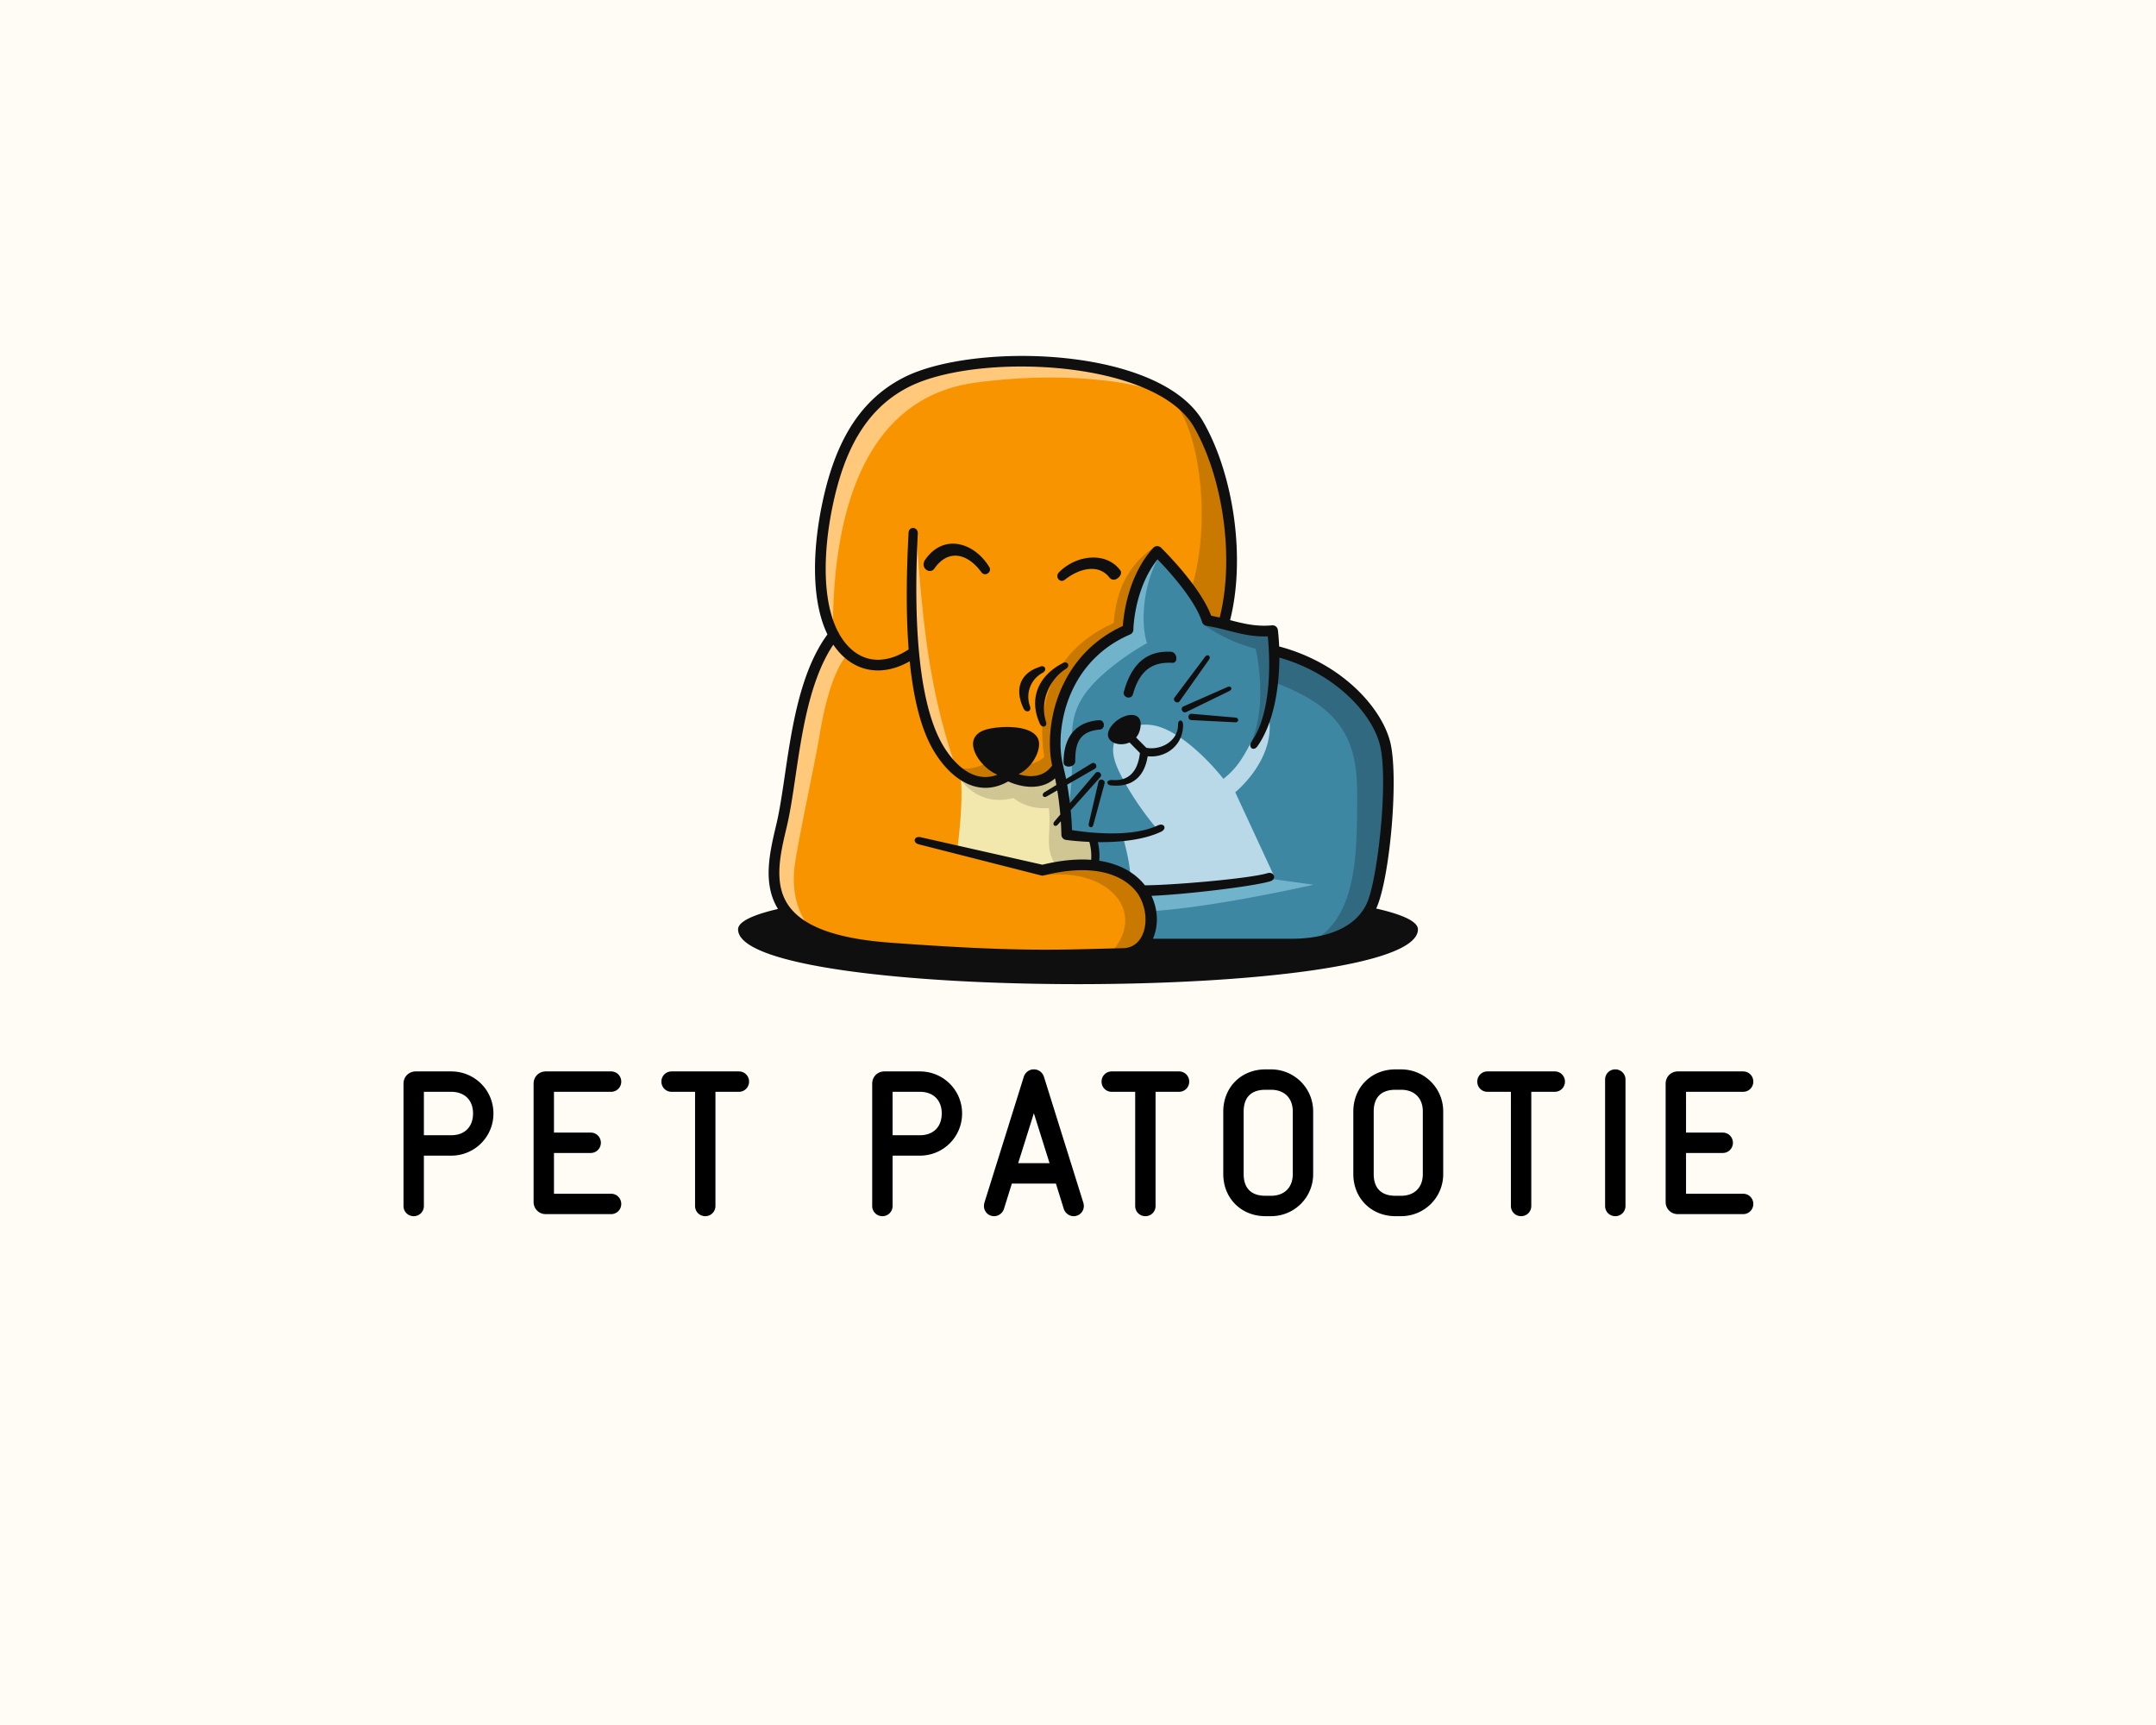 <?xml version="1.0" encoding="UTF-8"?>
<svg data-bbox="0 0 1280 1024" viewBox="0 0 1280 1024" height="1024" width="1280" xmlns="http://www.w3.org/2000/svg" data-type="ugc">
    <g>
        <path paint-order="stroke" fill="#fffcf5" d="M1280 0v1024H0V0h1280z"/>
        <g paint-order="stroke">
            <path d="M673.747 462.017c3.973-3.16 5.824-7.808 6.842-14.111 11.68 1.283 21-6.216 20.848-17.776-.026-1.918-1.144-1.958-1.117-.02.138 10.508-10.978 16.54-20 14.674l-7.077-6.944c6.7-8.082 1.985-17.611-9.068-9.668-11.176 8.035-3.064 15.818 6.631 11.452l6.932 7.025c-2.598 23.307-20.686 15.408-19.32 18.058.697 1.353 10.094 1.473 15.33-2.69zm-40.63 2.97 16.378-9.413c1.06-.61.115-2.234-.928-1.615l-16.272 9.964c-2.44-12.363-5.016-18.222-2.825-33.378 3.5-24.211 17.706-44.72 41.118-54.78.997-.429 1.34-1.256 1.357-2.26.169-10.808 4.577-29.497 14.536-42.056l.657-.831c8.7 8.943 23.169 25.148 27.434 38.4.63 1.952 3.199 1.704 6.546 2.416 11.264 2.394 19.176 5.882 32.4 5.343 1.786 18.039 1.905 47.492-9.685 63.835-1.645 2.32.212 4.255 1.918 1.841 10.191-14.413 12.808-35.976 12.877-53.311 21.2 6 40.521 17.775 53.017 35.349 4.088 5.753 6.9 11.519 8.325 16.816 5.364 19.924-.525 74.912-6.544 92.514-6.566 19.192-28.711 24.386-46.715 24.386h-83.722c4.285-9.48 3.755-17.708-.829-27.303 14.32-.539 58.28-4.645 71.736-8.665 2.84-.849 1.61-3.831-1.188-2.996-12.914 3.86-61.214 7.221-73.44 7.221-6.916-8.789-16.095-12.946-27.682-14.717.442-4.792.197-7.67-.97-12.796 12.166.14 26.933-.743 38.255-6.04 2.662-1.246 1.582-3.33-1.057-2.097-14.93 6.984-38.42 5.007-52.285 2.746l-.848-12.904 17.858-19.968c.807-.904-.782-2.072-1.468-1.157-3.881 5.707-11.715 13.819-16.548 19.517l-1.975-13.733.57-.329zm73.42-39.021c.1.295.368.534.807.554l25.9 1.311c1.178.058 1.276-.862.027-.947l-25.876-2.23c-.755-.043-1.062.724-.858 1.312zm-3.657-4.244c.238.217.59.308.983.116l25.573-12.459c1.132-.551.739-1.172-.362-.687l-26.062 11.478c-.753.33-.569 1.148-.132 1.552zm-4.149-5.713c.303.074.647-.02.897-.376l17.377-24.588c.673-.955-.05-1.623-.787-.613l-18.12 24.125c-.47.647.031 1.311.633 1.452zm-28.456-2.865c.641-.072 1.242-.486 1.475-1.335 3.742-13.534 11.125-19.998 24.309-19.273 2.354.13 1.617-4.56-.868-4.696-14.933-.82-22.918 8.057-27.04 22.972-.416 1.505.872 2.468 2.123 2.332zm-16.069 16.23c-.29-.577-.888-.998-1.771-.927-14.577 1.2-20.066 11.066-20.066 24.144 0 2.4 5.05 1.843 5.05-.654 0-10.638 2.31-18.675 15.323-19.758 1.62-.134 1.992-1.746 1.464-2.806zm-.447 34.361c-.308.038-.6.244-.714.668l-5.71 24.578c-.286 1.134.505 1.7.834.49l6.682-24.575c.216-.795-.477-1.23-1.092-1.16z" fill="#3e87a3" fill-rule="evenodd"/>
            <path d="M757.771 405.518c37.315 14.181 47.914 32.734 47.914 64.532 0 31.8.919 70.636-23.304 86.744 13.402-2.568 26.297-9.099 31.045-22.973 6.02-17.602 11.908-72.59 6.544-92.513-4.95-18.388-23.067-34.997-40.456-44.038-6.772-3.522-12.98-5.89-20.886-8.127l-.005 1.234a142.682 142.682 0 0 1-.852 15.14v.001zm-43.129-34.77c14.47 10.63 30.798 14.355 30.798 14.355s7.575 31.46-2.371 54.973c0 0 .865-.372 2.163-1.596 3.984-6.555 6.396-14.877 7.744-23.611 2.073-13.45 1.616-27.238.542-38.092-15.049.614-23.906-4.155-37.154-6.223a2.233 2.233 0 0 1-.764-.268l-.958.463z" fill="#316a80" fill-rule="evenodd"/>
            <path d="M687.212 332.031c-10.267 19.655-9.186 42.084-6.182 49.733 0 0-7.848 4.113-17.273 11.235-23.074 17.429-26.933 29.078-27.408 43.885-2.935 4.4-3.98 10.04-3.98 15.707 0 1.77 2.65 1.874 4.047.993a178.926 178.926 0 0 1-.167 7.918l-3.954 2.422c-2.44-12.364-5.016-18.224-2.825-33.377 3.5-24.213 17.706-44.721 41.118-54.783.997-.429 1.34-1.255 1.357-2.258.167-10.7 4.522-29.266 14.338-41.806.31.103.622.212.929.331zM685.47 540.75c37.814-2.61 94.345-15.561 94.345-15.561l-24.917-3.44c-1.977 1.549-20.424 4.172-31.305 5.505-15.545 1.904-30.448 3.236-41.433 3.65 1.68 3.519 2.678 6.002 3.31 9.846zm-49.308-77.51a137.251 137.251 0 0 1-1.174 11.834s-.353-.118-.985-.335l-1.455-9.423 3.612-2.077z" fill="#72b3cc" fill-rule="evenodd"/>
            <path d="M673.747 462.017c3.973-3.16 5.824-7.808 6.842-14.111 8.445.928 16.266-2.637 19.506-10.475 14.503 9.622 26.231 24.926 26.231 24.926 8.087-6.35 11.648-12.694 16.743-22.281l3.253-3.504c-1.435 2.672-4.226 5.675-2.68 6.825 2.5 1.862 8.12-12.53 8.415-13.002l1.65-1.777c1.968 23.68-20.36 41.69-20.36 41.69l22.937 49.466-.985.115c-.434-.698-1.403-1.001-2.591-.646-14.263 4.262-64.577 7.221-73.44 7.221-2.411-3.064-4.82-5.407-8.253-7.71-.453-6.995-2.899-16.65-3.918-20.436 7.52-.778 15.282-2.368 21.774-5.407 2.662-1.246 1.582-3.33-1.057-2.097a38.73 38.73 0 0 1-1.356.6c-4.613-5.21-12.608-16.015-18.51-26.58 2.227-.567 4.159-1.512 5.8-2.817zm25.06-25.42c-3.338 6.406-11.626 9.606-18.488 8.187l-7.076-6.944c1.856-2.236 2.915-4.371 3.014-7.437 8.49-1.13 15.46 1.709 22.55 6.194zM661.77 440.1c2.894 1.28 6.024.881 9.037-.475l6.932 7.024c-.862 7.725-3.614 14.436-10.628 16.662-3.87-7.163-8.206-15.972-5.34-23.211z" fill="#b9d9e8" fill-rule="evenodd"/>
            <path d="M519.578 397.019c7.536.413 14.2-1.947 21.299-6 1.78 17.726 5.109 38.066 13.616 53.058 9.02 15.897 25.057 29.521 44.01 18.746 8.674 3.91 19.516 5.416 27.26-1.488l1.207-1.078 1.218 6.184c-1.534.939-8.207 4.604-8.183 5.458.01.382.503.335.968.067l7.438-4.275 2.051 16.146c-.75.887-4.988 5.272-3.922 5.491.594.122 3.292-3.25 4.05-4.094l.47 10.208c-.006 2.687 3.335 2.485 8.431 2.92l7.98.497c1.324 4.952 1.579 8.025 1.166 12.555-9.981-.737-19.167.282-29.554 2.814l-.212.05c-22.547-5.082-50.136-12.892-72.343-16.338-3.093-.63-3.404 1.703-.736 2.382l73.041 18.524c.177 0 .364-.023.553-.07 70.625-17.575 72.179 44.441 47.522 45.014-42.562.984-62.004 2.419-138.86-3.296-24.987-1.86-53.31-7.356-62.745-25.884-6.686-13.136-2.464-30.052.837-43.855 2.182-9.128 3.728-19.946 5.182-29.797 3.961-26.852 8.183-57.247 23.4-79.944 6.062 8.96 13.582 15.39 24.856 16.005zm24.645-15.136c-1.83-23.903-1.119-48.319-.263-65.136.147-2.93-3.482-3.334-3.63-.395-1.127 22.209-1.703 46.108.11 69.61-17.203 11.399-33.576 7.87-43.171-9.462-11.243-20.306-8.66-52.747-4.088-75.234 6.131-30.15 17.836-58.11 45.918-72.39 40.066-20.372 146.865-17.076 170.545 24.148 18.006 31.346 24.136 79.229 15.154 114.677l-6.406-1.352c-5.56-14.74-23.245-34.684-29.827-40.635-.948-.857-2.38-.798-3.198.138-12.085 13.84-16.824 31.388-17.84 46.35-24.13 11.085-38.622 32.002-42.406 57.29-1.424 9.528-1.02 18.162.514 25.122-5.163 7.447-13.347 8.322-21.199 5.82l-2.266-.722c4.499-2.117 7.21-3.697 10.28-8.188 4.39-6.423 5.931-14.201-2.79-17.312-7.198-2.568-37.377-4.518-29.855 12.356 2.255 5.062 7.488 10.339 12.706 12.443l2.198.885c-7.24 2.786-12.387 3.415-19.343-.133-6.213-3.169-11.488-9.083-15.507-15.463-9.395-14.916-13.8-38.424-15.636-62.417zm85.6-38.106c2.207.932 6.116-5.782 16.32-6.891 12.795-1.39 12.23 9.198 16.973 5.535 2.805-2.164 1.1-3.748-.525-5.34-9.045-8.873-24.623-5.45-33.243 3.338-1.196 1.218-.638 2.886.476 3.358zm-43.25-4.84c.425-.683.322-1.273-.168-2.044-8.95-14.132-25.921-19.114-36.354-4.104-2.626 3.779 2.006 6.942 3.931 4.173 8.745-12.578 20.988-9.309 29.449 2.204.945 1.286 2.506.79 3.142-.231z" fill="#f79400" fill-rule="evenodd"/>
            <path d="M698.602 240.47c15.033 21.485 19.62 72.52 9.2 107.385 4.56 6.221 8.205 12.172 10.59 18.494l6.406 1.352c8.982-35.45 2.852-83.33-15.154-114.677-2.676-4.66-6.431-8.839-11.042-12.555zm-50.794 259.668c1.066 4.264 1.18 7.436.829 11.276-8.974-.663-17.076.07-26.388 2.086 5.19-6.41 14.704-10.78 25.56-13.362zm-28.646 18.683c.073-.011.147-.027.224-.045 70.653-17.56 72.164 44.441 47.522 45.014-1.983.045-3.939.094-5.87.142 19.89-24.45-5.134-49.542-42.202-44.154.098-.323.208-.64.326-.957zm7.402-58.201.406-.362.04.19-.446.172zm58.115-135.4c-19.53 13.372-22.522 33.162-23.505 44.606-32.969 14.722-46.839 44.28-41.216 79.519 0 0-3.523 3.46-9.266 4.441-.87.488-1.011 2.391-8.523 5.927 4.79 1.525 9.146 2.755 14.445 1.391 3.66-.943 6.524-2.887 9.02-6.49-5.068-23.025 3.324-51.422 21.516-68.79 5.734-5.472 12.181-9.857 20.376-13.623.97-14.267 5.776-32.805 17.51-45.983l-.357-.999zM584.573 453.412s-7.411 4.238-15.089 2.357c6.444 5.503 14.302 8.33 23.012 4.977l2.213-.851c-4.31-1.738-6.622-2.849-10.137-6.483z" fill="#c97900" fill-rule="evenodd"/>
            <path d="M494.544 368.014c1.122-73.682 23.875-132.74 84.677-140.873 60.803-8.133 98.839 2.671 98.839 2.671l-1.132-1.464c-10.994-4.346-23.66-7.43-36.904-9.34-30.508-4.401-75.107-3.259-100.925 9.87-28.082 14.279-39.787 42.238-45.916 72.388-4.152 20.413-6.387 47.481.576 67.337a7.979 7.979 0 0 0 .785-.59zm58.962 74.257zm-9.588-124.722c3.84 48.9 6.898 88.477 22.697 135.505-15.297-15.918-20.338-44.339-22.392-71.17-1.803-23.526-1.14-47.549-.304-64.335zm-64.914 230.917c-23.034-13.598-18.1-35.815-12.864-57.711 2.182-9.128 3.728-19.946 5.182-29.797 3.961-26.852 8.183-57.247 23.4-79.944l3.907 5.214c2.252 2.57 1.169.835 2.892 4.207-7.57 10.522-12.15 29.126-15.01 46.298-2.863 17.173-11.543 56.402-14.507 75.821-2.062 13.521.303 26.217 7 35.912z" fill="#ffc87a" fill-rule="evenodd"/>
            <path d="M572.097 463.047c8.253 4.77 17.028 5.11 26.405-.224 8.675 3.91 19.517 5.416 27.261-1.488l1.207-1.078 1.218 6.184c-1.534.939-8.207 4.604-8.183 5.458.01.382.503.335.968.067l7.438-4.275 2.051 16.146c-.75.887-4.988 5.272-3.922 5.491.594.122 3.292-3.25 4.05-4.094l.47 10.208c-.006 2.687 3.335 2.485 8.431 2.92l7.98.497c1.324 4.952 1.579 8.025 1.166 12.555-9.981-.737-19.167.282-29.554 2.814l-.212.05c-15.26-3.44-32.833-8.13-49.483-11.87l-.78-.44s3.179-23.833 1.934-38.768l1.556-.153zm50.294 55.017a105.966 105.966 0 0 1 10.748-1.857l-10.748 1.857zm-31.022-56.917-8.906.88c2.84.371 5.815.131 8.906-.88z" fill="#f2e7ac" fill-rule="evenodd"/>
            <path d="M572.097 463.047c8.253 4.77 17.028 5.11 26.405-.224 8.675 3.91 19.517 5.416 27.261-1.488l1.207-1.078 1.218 6.184c-1.534.939-8.207 4.604-8.183 5.458.01.382.503.335.968.067l7.438-4.275 2.051 16.146c-.75.887-4.988 5.272-3.922 5.491.594.122 3.292-3.25 4.05-4.094l.47 10.208c-.006 2.687 3.335 2.485 8.431 2.92l7.98.497c1.324 4.952 1.579 8.025 1.166 12.555-7.69-.568-14.472-.145-22.475 1.306-6.255-10.741-1.744-18.822-3.464-33.055-13.177 1.164-21.047-5.94-21.047-5.94-7.578 1.949-20.57 2.814-31.109-10.525l1.556-.153zm56.871 53.745.094.12 4.077-.705c-1.357.161-2.75.354-4.17.585zm-37.599-55.645-8.906.88c2.84.371 5.815.131 8.906-.88z" fill="#cfc693" fill-rule="evenodd"/>
            <path d="M540.09 392.544c-17.159 9.797-34.432 6.3-45.365-9.856-13.985 20.86-18.57 51.923-22.478 78.405-1.623 11-3.131 21.22-5.2 29.876-3.494 14.61-7.306 30.649-.908 43.215 6.443 12.658 23.462 22.512 61.975 25.376 77.761 5.784 101.612 4.157 138.777 3.296 13.593-.315 17.081-19.52 8.569-32.41-7.792-10.838-25.183-18.428-55.848-10.763-.53.133-1.06.123-1.555-.003l-72.496-18.45c-4.062-1.033-2.862-5.23 1.197-4.197l72.106 16.287c11.141-2.713 20.743-3.515 28.928-2.906.212-2.315.194-6.017-1.046-10.653-8.244-.346-13.993-1.19-14.035-1.197a3.182 3.182 0 0 1-2.583-3.122h-.004c0-.023-.001-3.031-.322-7.93l-1.795 2.006c-1.63 1.824-3.573-.017-1.99-1.884l3.48-4.103a192.442 192.442 0 0 0-1.79-14.36l-6.27 3.602c-2.13 1.225-3.384-1.22-1.291-2.503l7.008-4.291a162.972 162.972 0 0 0-.77-3.947c-7.921 7.062-19.148 5.746-27.834 1.837-20.668 11.733-38.44-5.856-46.814-23.022-6.307-12.925-9.816-30.126-11.645-48.303zM817.035 539.33c7.5 1.71 24.785 5.982 24.785 12.352 0 43.375-403.632 43.375-403.632 0 0-6.214 16.44-10.4 23.695-12.1-9.286-15.006-4.977-33.467-1.005-50.081 1.958-8.185 3.46-18.369 5.077-29.328 4.16-28.193 9.069-61.444 25.287-83.564-9.846-20.328-8.639-50.489-3.363-76.424 6.9-33.934 20.189-61.616 48.759-76.144 41.251-20.979 151.921-18.579 177.695 26.289 18.178 31.643 25.238 81.161 15.958 117.796 7.896 2.038 15.57 3.984 24.921 3.084a3.173 3.173 0 0 1 3.45 2.79l.008-.003c.358 3.026.62 6.31.764 9.765 16.433 4.347 30.195 11.941 40.866 20.79 13.304 11.032 21.88 24.097 24.91 35.356 5.487 20.378-.08 82.224-8.175 99.422zm-196.05-110.928c1.073 3.396-2.777 4.068-3.847.675-6.393-14.475-.613-27.86 13.474-35.262 2.987-1.917 5.188 1.319 2.203 3.236-10.2 6.555-15.531 19.673-11.83 31.353zm-9.486-9.145c1.21 3.336-2.784 4.274-3.992.936-5.09-10.907-2.068-20.477 9.595-24.267 3.128-1.683 4.965 1.813 1.837 3.495-7.12 3.838-10.19 12.291-7.44 19.834zm40.643 44.904c.644-2.378 4.26-1.398 3.614.98l-6.682 24.575c-.647 2.38-3.287 1.398-2.642-.98l5.71-24.575zm-1.79-5.221c1.555-1.891 4.513.545 2.883 2.37l-17.585 19.664c.5 5.15.704 9.28.787 11.79 8.24 1.34 34.73 4.813 50.983-2.795 3.784-1.769 5.63 2.018 1.847 3.787-11.047 5.17-25.806 6.276-37.476 6.142 1.056 4.64 1.046 8.486.807 11.056 12.287 1.874 21.355 7.234 27.128 14.577 15.548-.003 61.667-3.88 72.716-7.184 4.006-1.197 5.737 3.589 1.722 4.789-10.78 3.221-51.756 7.939-70.55 8.647 4.117 8.61 4.127 18.181.825 25.487h82.273c18.188 0 39.515-5.296 45.828-23.75 6.075-17.755 11.778-72.467 6.527-91.97-2.717-10.09-10.566-21.934-22.821-32.097-9.657-8.009-22.006-14.924-36.69-19.077-.067 18.052-3.442 39.047-13.039 52.615-2.4 3.393-5.846.475-3.446-2.915 11.104-15.7 11.381-44.409 9.607-62.33-13.795.555-23.81-4.295-36.455-6.27a3.173 3.173 0 0 1-2.539-2.176c-4.348-13.628-20.359-30.985-26.471-37.269-13.194 16.646-14.255 39.026-14.335 41.504a3.18 3.18 0 0 1-1.92 3.089c-16.34 7.027-26.88 18.459-33.213 30.813-8.534 16.653-9.494 34.93-6.712 46.431l1.92 8.558 15.15-9.28c2.13-1.221 3.987 2.012 1.858 3.236l-16.379 9.414c.691 3.896 1.218 7.61 1.62 11.01l15.15-17.866zm56.95-31.487c-2.459-.115-2.28-3.853.175-3.733l25.838 2.231c2.462.12 2.336 2.931-.114 2.812l-25.898-1.31zm-3.027-4.774c-2.217 1.08-3.893-2.374-1.64-3.366l26.065-11.476c2.254-.993 3.363 1.305 1.146 2.384l-25.573 12.458zm-3.881-6.51c-1.41 2.008-4.47-.147-3.058-2.149l18.117-24.124c1.415-2.007 3.728-.317 2.317 1.685l-17.376 24.589zM497.526 375.01c.248.31.44.662.56 1.038 2.06 3.711 4.576 6.96 7.615 9.61 10.122 8.83 22.7 7.161 33.766-.17-1.907-24.746-1.023-50.493-.07-69.178.213-4.175 5.708-3.692 5.496.484-1.708 33.573-2.846 97.477 15.757 127.01 7.145 11.345 18.292 21.158 31.513 16.073-2.328-.939-4.725-2.467-7.15-4.722-6.713-6.243-11.67-16.87-1.569-21.371 6.877-3.066 33.457-4.877 33.457 7.94 0 5.946-4.915 14.4-12.183 17.822 6.683 2.128 15.023 1.939 19.915-5.127-2.785-12.696-1.599-32.184 7.465-49.869 6.71-13.094 17.704-25.23 34.531-32.964.476-6.928 3.154-29.944 18.05-46.367 1.196-1.32 3.218-1.41 4.56-.146l.005-.004c.067.067 22.984 22.28 29.836 40.458 1.719.311 3.392.67 5.038 1.054 8.873-35 2.055-82.911-15.282-113.092-10.518-18.307-38.15-29.113-68.944-33.556-37.058-5.346-78.376-1.405-100.37 9.779-26.707 13.58-38.936 39.832-45.426 71.742-5.046 24.812-6.376 54.734 3.43 73.556zm182.98 68.86c8.275 1.707 19.014-3.71 18.881-13.748-.043-3.185 2.94-3.203 2.982-.004.17 12.6-10.536 19.96-21 18.814-1.976 12.231-9.15 18.527-21.77 17.313-2.955-.281-3.076-3.505.907-3.205 10.117.765 15.104-5.716 16.253-16.053l-6.16-6.243c-6.81 3.068-15.87-.834-11.797-8.154 5.022-9.03 21.076-12.793 18.045.338-.455 1.972-1.283 3.578-2.344 4.86l6.003 6.083zm-28.148-16.357c3.682-.301 4.146 5.29.46 5.598-13.014 1.086-14.461 9.527-14.461 18.827 0 3.697-6.925 4.35-6.925.653 0-11.868 4.503-23.686 20.926-25.076zm20.293-15.456c-.982 3.554-6.383 2.061-5.4-1.493 4.883-17.653 14.54-24.398 27.99-23.656 3.687.202 4.449 6.764.765 6.561-11.109-.611-19.251 3.763-23.355 18.588zm-40.479-67.903c-2.88 2.288-6.064-1.766-3.49-4.39 10.147-10.345 27.932-12.586 36.467-1.172 1.978 2.647-3.546 8.019-6.531 4.192-6.464-8.288-17.902-5.398-26.446 1.37zm-44.973-7.75c2.172 2.963-2.344 6.278-4.522 3.313-8.553-11.64-19.934-13.716-27.928-2.221-2.635 3.791-8.803-.443-5.466-5.242 11.014-15.843 29.09-10.155 37.916 4.15z" fill="#0f0f0f"/>
        </g>
        <path d="M239.557 715.9c0 3.38 2.67 6.051 6.07 6.051 3.382 0 6.033-2.67 6.033-6.051v-29.893h16.234a24.958 24.958 0 0 0 25.052-25.052c0-13.794-11.143-24.937-25.052-24.937h-21.056c-4.13 0-7.281 3.151-7.281 7.262Zm12.103-41.997v-25.781h16.234c7.973 0 12.948 4.956 12.948 12.833 0 7.992-4.975 12.948-12.948 12.948Zm111.12 34.735h-33.89V684.43h21.786c3.381 0 6.052-2.67 6.052-6.051s-2.67-6.052-6.052-6.052H328.89v-24.206h33.89c3.38 0 6.051-2.67 6.051-6.052s-2.67-6.052-6.052-6.052h-38.73c-4.111 0-7.262 3.151-7.262 7.262v70.2c0 4.11 3.15 7.261 7.262 7.261h38.73c3.382 0 6.052-2.67 6.052-6.052s-2.67-6.051-6.052-6.051Zm35.944-60.516h13.928V715.9c0 3.38 2.652 6.051 6.052 6.051 3.381 0 6.052-2.67 6.052-6.051v-67.778h13.909c3.381 0 6.051-2.67 6.051-6.052s-2.67-6.052-6.051-6.052h-39.94c-3.382 0-6.052 2.67-6.052 6.052s2.67 6.052 6.051 6.052ZM517.816 715.9c0 3.38 2.67 6.051 6.052 6.051 3.4 0 6.051-2.67 6.051-6.051v-29.893h16.215a24.946 24.946 0 0 0 25.052-25.052c0-13.794-11.124-24.937-25.052-24.937h-21.056c-4.111 0-7.262 3.151-7.262 7.262Zm12.103-41.997v-25.781h16.215c7.992 0 12.968 4.956 12.968 12.833 0 7.992-4.976 12.948-12.968 12.948Zm66.088 43.822 4.726-15.139h26.147l4.707 15.139c.845 2.401 3.15 4.226 5.82 4.226 3.382 0 6.052-2.67 6.052-6.051 0-.596-.134-1.21-.25-1.806l-23.476-75.04c-.845-2.44-3.15-4.246-5.82-4.246h-.231c-2.67 0-4.976 1.806-5.821 4.246l-23.477 75.04c-.115.595-.23 1.21-.23 1.806 0 3.38 2.65 6.051 6.051 6.051 2.651 0 4.957-1.825 5.802-4.226Zm8.472-27.242 9.318-29.643 9.317 29.643Zm55.56-42.361h13.91V715.9c0 3.38 2.67 6.051 6.05 6.051 3.401 0 6.052-2.67 6.052-6.051v-67.778h13.929c3.38 0 6.051-2.67 6.051-6.052s-2.67-6.052-6.051-6.052h-39.941c-3.4 0-6.052 2.67-6.052 6.052s2.652 6.052 6.052 6.052Zm119.572 48.893v-37.27c0-13.794-11.142-24.937-25.051-24.937h-3.266c-14.409 0-25.052 10.643-25.052 25.052v37.04c0 14.408 10.643 25.051 25.052 25.051h3.266c13.909 0 25.051-11.142 25.051-24.936Zm-41.266-.115v-37.04c0-8.473 4.476-12.949 12.949-12.949h3.266c7.992 0 12.948 4.957 12.948 12.833v37.27c0 7.878-4.956 12.834-12.948 12.834h-3.266c-8.473 0-12.949-4.476-12.949-12.948Zm118.477.115v-37.27c0-13.794-11.123-24.937-25.051-24.937h-3.266c-14.39 0-25.052 10.643-25.052 25.052v37.04c0 14.408 10.662 25.051 25.052 25.051h3.266c13.928 0 25.051-11.142 25.051-24.936Zm-41.266-.115v-37.04c0-8.473 4.476-12.949 12.949-12.949h3.266c7.992 0 12.948 4.957 12.948 12.833v37.27c0 7.878-4.956 12.834-12.948 12.834h-3.266c-8.473 0-12.949-4.476-12.949-12.948Zm67.548-48.778h13.909V715.9c0 3.38 2.67 6.051 6.051 6.051s6.052-2.67 6.052-6.051v-67.778h13.928c3.382 0 6.052-2.67 6.052-6.052s-2.67-6.052-6.052-6.052h-39.94c-3.4 0-6.052 2.67-6.052 6.052s2.651 6.052 6.052 6.052ZM965.04 715.9v-75.04c0-3.382-2.67-6.052-6.052-6.052-3.4 0-6.052 2.67-6.052 6.052v75.04c0 3.38 2.652 6.051 6.052 6.051 3.381 0 6.052-2.67 6.052-6.051Zm69.834-7.262h-33.89V684.43h21.786c3.382 0 6.052-2.67 6.052-6.051s-2.67-6.052-6.052-6.052h-21.786v-24.206h33.89c3.38 0 6.051-2.67 6.051-6.052s-2.67-6.052-6.051-6.052h-38.73c-4.112 0-7.263 3.151-7.263 7.262v70.2c0 4.11 3.15 7.261 7.262 7.261h38.73c3.382 0 6.052-2.67 6.052-6.052s-2.67-6.051-6.051-6.051Z" fill="#000000" paint-order="stroke"/>
    </g>
</svg>
